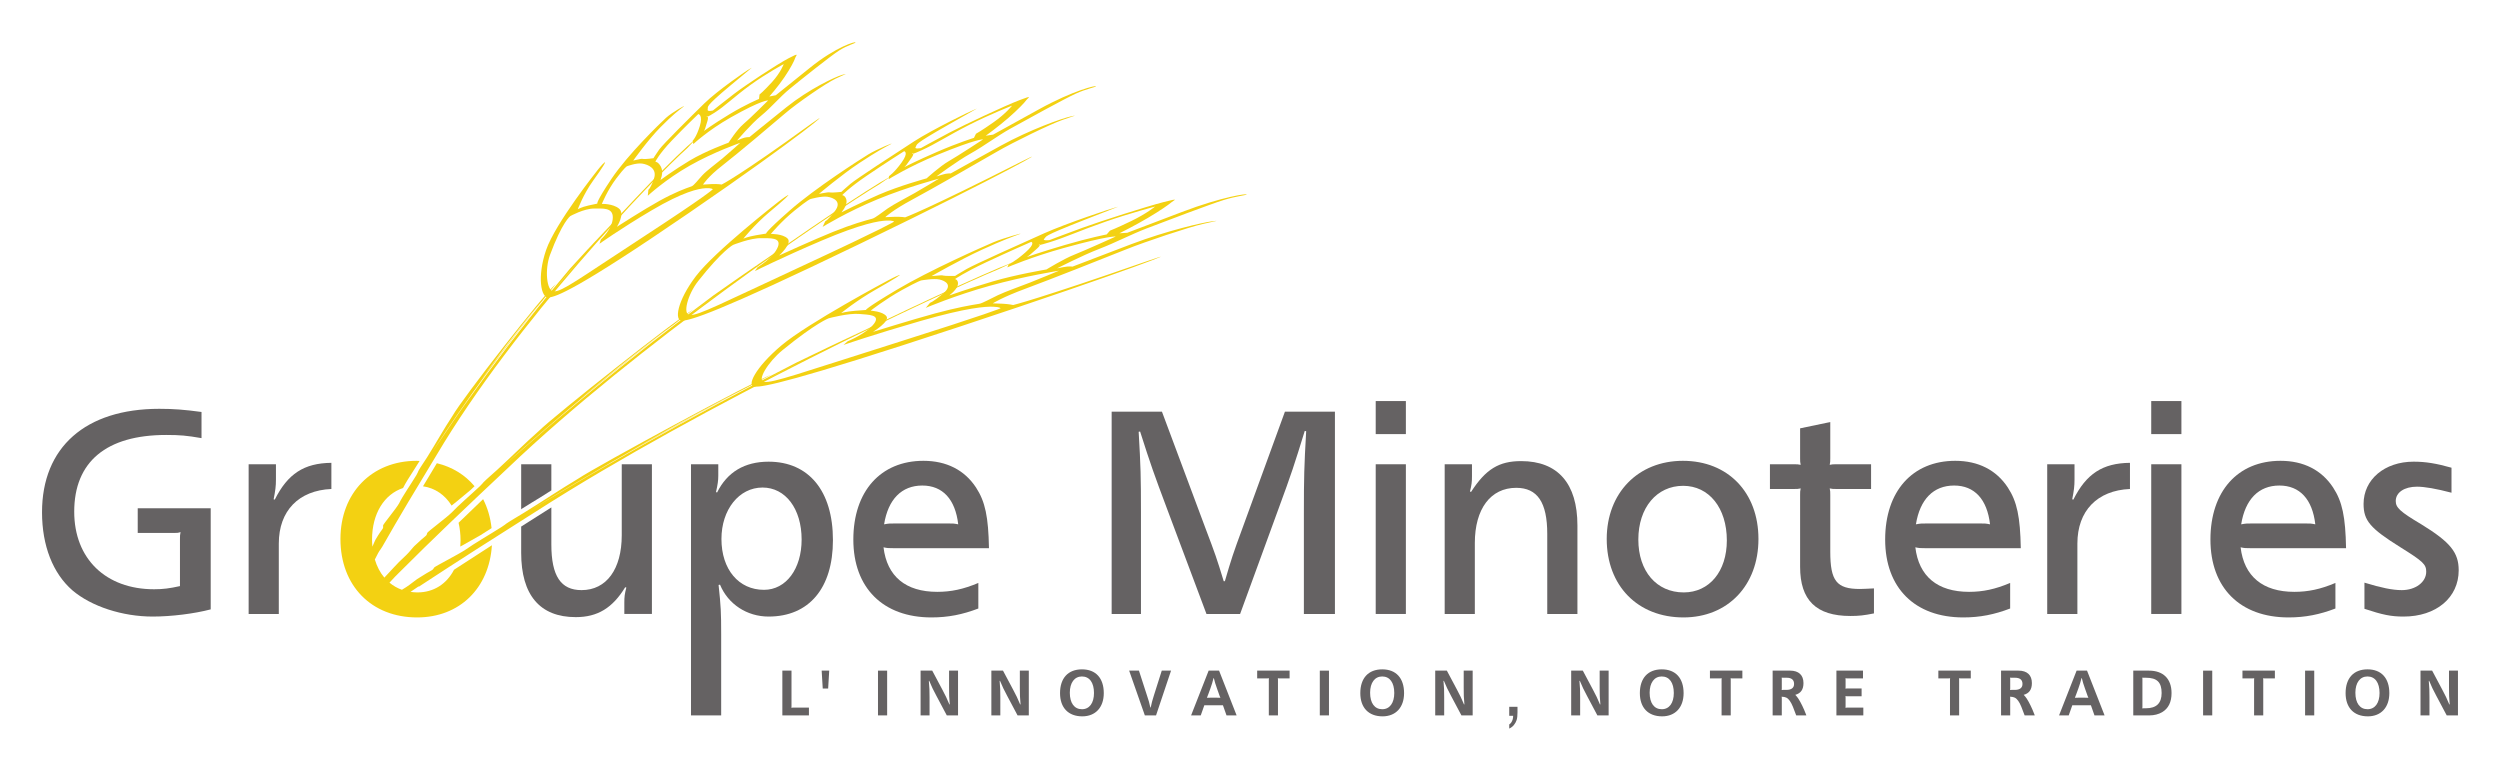 <?xml version="1.0" encoding="UTF-8" standalone="no"?>
<!-- Created with Inkscape (http://www.inkscape.org/) -->
<svg
   xmlns:svg="http://www.w3.org/2000/svg"
   xmlns="http://www.w3.org/2000/svg"
   xmlns:xlink="http://www.w3.org/1999/xlink"
   version="1.0"
   width="598.4"
   height="184.27"
   id="svg2">
  <defs
     id="defs4">
    <clipPath
       id="clipPath2736">
      <path
         d="M 295.457,515.976 L 557.299,515.976 L 557.299,434.938 L 295.457,434.938 L 295.457,515.976 z"
         id="path2738" />
    </clipPath>
    <clipPath
       id="clipPath2728">
      <path
         d="M 0,0 L 595.276,0 L 595.276,841.89 L 0,841.89 L 0,0 z"
         id="path2730" />
    </clipPath>
    <clipPath
       id="clipPath2716">
      <path
         d="M 0,500.332 L 595.275,500.332 L 595.275,841.89 L 0,841.89 L 0,500.332 z"
         id="path2718" />
    </clipPath>
    <linearGradient
       x1="0"
       y1="0"
       x2="1"
       y2="0"
       id="linearGradient2700"
       gradientUnits="userSpaceOnUse"
       gradientTransform="matrix(634.791,0,0,-634.791,-11.169,477.694)"
       spreadMethod="pad">
      <stop
         id="stop2702"
         style="stop-color:#de8c23;stop-opacity:1"
         offset="0" />
      <stop
         id="stop2704"
         style="stop-color:#4c2004;stop-opacity:1"
         offset="0.835" />
      <stop
         id="stop2706"
         style="stop-color:#4c2004;stop-opacity:1"
         offset="0.835" />
      <stop
         id="stop2708"
         style="stop-color:#4c2004;stop-opacity:1"
         offset="1" />
    </linearGradient>
    <clipPath
       id="clipPath2500">
      <path
         d="M 257.105,310.744 L 484.394,310.744 L 484.394,375.394 L 257.105,375.394 L 257.105,310.744 z"
         id="path2502" />
    </clipPath>
    <linearGradient
       x1="0"
       y1="0"
       x2="1"
       y2="0"
       id="linearGradient3186"
       xlink:href="#linearGradient2700"
       gradientUnits="userSpaceOnUse"
       gradientTransform="matrix(634.791,0,0,-634.791,-11.169,477.694)"
       spreadMethod="pad" />
  </defs>
  <g
     transform="translate(-0.801,-3.445)"
     id="layer1">
    <g
       transform="matrix(2.036,0,0,2.036,-618.941,-1128.342)"
       id="g3199">
      <g
         transform="matrix(1.25,0,0,-1.25,329.163,627.528)"
         id="g2504">
        <path
           d="M 0,0 C -1.54,-0.406 -3.702,-0.676 -5.459,-0.676 C -8.296,-0.676 -11.214,0.27 -12.998,1.783 C -14.836,3.378 -15.864,5.972 -15.864,9.134 C -15.864,15.242 -11.782,18.863 -4.837,18.863 C -3.485,18.863 -2.458,18.782 -0.864,18.566 L -0.864,16.106 C -2.269,16.35 -2.891,16.404 -4.188,16.404 C -9.81,16.404 -12.836,13.891 -12.836,9.188 C -12.836,4.756 -9.863,1.892 -5.323,1.892 C -4.485,1.892 -3.864,1.973 -2.891,2.189 L -2.891,6.621 C -2.891,6.919 -2.891,6.999 -2.836,7.269 C -3.08,7.188 -3.162,7.188 -3.459,7.188 L -6.864,7.188 L -6.864,9.512 L 0,9.512 L 0,0 z"
           id="path2506"
           style="fill:#656263;fill-opacity:1;fill-rule:nonzero;stroke:none" />
      </g>
      <g
         transform="matrix(1.25,0,0,-1.25,333.623,610.468)"
         id="g2508">
        <path
           d="M 0,0 L 2.568,0 L 2.568,-1.433 C 2.568,-2.081 2.513,-2.46 2.35,-3.297 L 2.459,-3.325 C 3.675,-0.892 5.215,0.107 7.782,0.135 L 7.782,-2.325 C 4.702,-2.46 2.837,-4.379 2.837,-7.459 L 2.837,-14.08 L 0,-14.08 L 0,0 z"
           id="path2510"
           style="fill:#656263;fill-opacity:1;fill-rule:nonzero;stroke:none" />
      </g>
      <g
         transform="matrix(1.25,0,0,-1.25,385.628,639.993)"
         id="g2512">
        <path
           d="M 0,0 L 2.838,0 L 2.838,7.648 C 2.838,9.675 2.81,10.27 2.594,12.269 L 2.73,12.296 C 3.486,10.46 5.269,9.296 7.296,9.296 C 11.106,9.296 13.35,11.972 13.35,16.485 C 13.35,21.106 11.08,23.863 7.296,23.863 C 5.053,23.863 3.405,22.89 2.459,20.972 L 2.35,20.999 C 2.513,21.728 2.567,22.08 2.567,22.539 L 2.567,23.62 L 0,23.62 L 0,0 z M 6.729,21.431 C 8.89,21.431 10.405,19.431 10.405,16.54 C 10.405,13.783 8.945,11.81 6.864,11.81 C 4.486,11.81 2.864,13.729 2.864,16.593 C 2.864,19.35 4.513,21.431 6.729,21.431"
           id="path2514"
           style="fill:#656263;fill-opacity:1;fill-rule:nonzero;stroke:none" />
      </g>
      <g
         transform="matrix(1.25,0,0,-1.25,419.409,624.42)"
         id="g2516">
        <path
           d="M 0,0 C -1.405,-0.594 -2.568,-0.838 -3.865,-0.838 C -6.837,-0.838 -8.594,0.621 -8.918,3.351 C -8.54,3.27 -8.459,3.27 -8.026,3.27 L 1,3.27 C 0.946,6.216 0.648,7.648 -0.216,8.972 C -1.297,10.62 -3,11.486 -5.162,11.486 C -9.189,11.486 -11.756,8.621 -11.756,4.081 C -11.756,-0.46 -8.972,-3.244 -4.406,-3.244 C -2.837,-3.244 -1.486,-2.973 0,-2.405 L 0,0 z M -7.81,5.594 C -8.323,5.594 -8.432,5.594 -8.864,5.512 C -8.486,7.865 -7.215,9.161 -5.27,9.161 C -3.351,9.161 -2.162,7.865 -1.892,5.512 C -2.297,5.594 -2.378,5.594 -2.837,5.594 L -7.81,5.594 z"
           id="path2518"
           style="fill:#656263;fill-opacity:1;fill-rule:nonzero;stroke:none" />
      </g>
      <g
         transform="matrix(1.25,0,0,-1.25,435.082,604.287)"
         id="g2520">
        <path
           d="M 0,0 L 4.731,0 L 8.837,-10.999 C 9.729,-13.35 9.892,-13.81 10.54,-15.945 L 10.648,-15.945 C 11.27,-13.81 11.432,-13.323 12.297,-10.972 L 16.296,0 L 20.999,0 L 20.999,-19.025 L 18.079,-19.025 L 18.079,-9.539 C 18.079,-6.134 18.107,-5.161 18.295,-1.838 L 18.161,-1.81 C 17.188,-4.972 16.918,-5.81 15.702,-9.108 L 12.081,-19.025 L 8.918,-19.025 L 5.19,-9.08 C 3.973,-5.837 3.676,-4.999 2.676,-1.865 L 2.541,-1.892 C 2.73,-5.161 2.757,-6.081 2.757,-9.512 L 2.757,-19.025 L 0,-19.025 L 0,0 z"
           id="path2522"
           style="fill:#656263;fill-opacity:1;fill-rule:nonzero;stroke:none" />
      </g>
      <path
         d="M 466.126,603.037 L 469.672,603.037 L 469.672,606.922 L 466.126,606.922 L 466.126,603.037 z M 466.126,610.468 L 469.672,610.468 L 469.672,628.068 L 466.126,628.068 L 466.126,610.468 z"
         id="path2524"
         style="fill:#656263;fill-opacity:1;fill-rule:nonzero;stroke:none" />
      <g
         transform="matrix(1.25,0,0,-1.25,474.234,610.468)"
         id="g2526">
        <path
           d="M 0,0 L 2.567,0 L 2.567,-1.135 C 2.567,-1.649 2.54,-1.919 2.377,-2.568 L 2.485,-2.595 C 3.864,-0.46 5.107,0.297 7.188,0.297 C 10.647,0.297 12.485,-1.811 12.485,-5.756 L 12.485,-14.08 L 9.647,-14.08 L 9.647,-6.54 C 9.647,-3.594 8.728,-2.216 6.728,-2.216 C 4.323,-2.216 2.836,-4.189 2.836,-7.405 L 2.836,-14.08 L 0,-14.08 L 0,0 z"
           id="path2528"
           style="fill:#656263;fill-opacity:1;fill-rule:nonzero;stroke:none" />
      </g>
      <g
         transform="matrix(1.25,0,0,-1.25,502.237,610.063)"
         id="g2530">
        <path
           d="M 0,0 C -4.216,0 -7.162,-3.027 -7.162,-7.351 C -7.162,-11.756 -4.243,-14.729 0.054,-14.729 C 4.216,-14.729 7.108,-11.729 7.108,-7.351 C 7.108,-2.973 4.242,0 0,0 M 0.026,-2.351 C 2.459,-2.351 4.135,-4.432 4.135,-7.486 C 4.135,-10.405 2.486,-12.377 0.08,-12.377 C -2.486,-12.377 -4.189,-10.378 -4.189,-7.405 C -4.189,-4.406 -2.459,-2.351 0.026,-2.351"
           id="path2532"
           style="fill:#656263;fill-opacity:1;fill-rule:nonzero;stroke:none" />
      </g>
      <g
         transform="matrix(1.25,0,0,-1.25,512.472,610.468)"
         id="g2534">
        <path
           d="M 0,0 L 2.271,0 C 2.568,0 2.649,0 2.892,-0.054 C 2.838,0.189 2.838,0.269 2.838,0.567 L 2.838,3.378 L 5.675,3.972 L 5.675,0.567 C 5.675,0.269 5.675,0.189 5.622,-0.054 C 5.865,0 5.945,0 6.243,0 L 9.513,0 L 9.513,-2.325 L 6.243,-2.325 C 5.945,-2.325 5.865,-2.325 5.622,-2.27 C 5.675,-2.514 5.675,-2.595 5.675,-2.892 L 5.675,-8.216 C 5.675,-10.973 6.27,-11.729 8.459,-11.729 C 8.783,-11.729 9.162,-11.702 9.784,-11.675 L 9.784,-14.027 C 8.838,-14.216 8.378,-14.269 7.567,-14.269 C 4.351,-14.269 2.838,-12.783 2.838,-9.648 L 2.838,-2.892 C 2.838,-2.595 2.838,-2.514 2.892,-2.27 C 2.649,-2.325 2.568,-2.325 2.271,-2.325 L 0,-2.325 L 0,0 z"
           id="path2536"
           style="fill:#656263;fill-opacity:1;fill-rule:nonzero;stroke:none" />
      </g>
      <g
         transform="matrix(1.25,0,0,-1.25,540.713,624.42)"
         id="g2538">
        <path
           d="M 0,0 C -1.405,-0.594 -2.567,-0.838 -3.865,-0.838 C -6.836,-0.838 -8.593,0.621 -8.917,3.351 C -8.539,3.27 -8.458,3.27 -8.026,3.27 L 1.001,3.27 C 0.946,6.216 0.648,7.648 -0.217,8.972 C -1.296,10.62 -3,11.486 -5.161,11.486 C -9.189,11.486 -11.755,8.621 -11.755,4.081 C -11.755,-0.46 -8.972,-3.244 -4.405,-3.244 C -2.837,-3.244 -1.486,-2.973 0,-2.405 L 0,0 z M -7.81,5.594 C -8.324,5.594 -8.432,5.594 -8.863,5.512 C -8.485,7.865 -7.216,9.161 -5.269,9.161 C -3.351,9.161 -2.162,7.865 -1.892,5.512 C -2.296,5.594 -2.378,5.594 -2.837,5.594 L -7.81,5.594 z"
           id="path2540"
           style="fill:#656263;fill-opacity:1;fill-rule:nonzero;stroke:none" />
      </g>
      <g
         transform="matrix(1.25,0,0,-1.25,545.07,610.468)"
         id="g2542">
        <path
           d="M 0,0 L 2.568,0 L 2.568,-1.433 C 2.568,-2.081 2.514,-2.46 2.352,-3.297 L 2.46,-3.325 C 3.675,-0.892 5.216,0.107 7.783,0.135 L 7.783,-2.325 C 4.702,-2.46 2.838,-4.379 2.838,-7.459 L 2.838,-14.08 L 0,-14.08 L 0,0 z"
           id="path2544"
           style="fill:#656263;fill-opacity:1;fill-rule:nonzero;stroke:none" />
      </g>
      <path
         d="M 557.299,603.037 L 560.847,603.037 L 560.847,606.922 L 557.299,606.922 L 557.299,603.037 z M 557.299,610.468 L 560.847,610.468 L 560.847,628.068 L 557.299,628.068 L 557.299,610.468 z"
         id="path2546"
         style="fill:#656263;fill-opacity:1;fill-rule:nonzero;stroke:none" />
      <g
         transform="matrix(1.25,0,0,-1.25,578.953,624.42)"
         id="g2548">
        <path
           d="M 0,0 C -1.405,-0.594 -2.567,-0.838 -3.865,-0.838 C -6.837,-0.838 -8.594,0.621 -8.918,3.351 C -8.54,3.27 -8.459,3.27 -8.027,3.27 L 1,3.27 C 0.946,6.216 0.649,7.648 -0.216,8.972 C -1.297,10.62 -3,11.486 -5.162,11.486 C -9.189,11.486 -11.755,8.621 -11.755,4.081 C -11.755,-0.46 -8.972,-3.244 -4.406,-3.244 C -2.838,-3.244 -1.487,-2.973 0,-2.405 L 0,0 z M -7.81,5.594 C -8.323,5.594 -8.431,5.594 -8.864,5.512 C -8.486,7.865 -7.215,9.161 -5.27,9.161 C -3.351,9.161 -2.162,7.865 -1.892,5.512 C -2.297,5.594 -2.379,5.594 -2.838,5.594 L -7.81,5.594 z"
           id="path2550"
           style="fill:#656263;fill-opacity:1;fill-rule:nonzero;stroke:none" />
      </g>
      <g
         transform="matrix(1.25,0,0,-1.25,582.365,624.386)"
         id="g2552">
        <path
           d="M 0,0 C 1.594,-0.487 2.647,-0.703 3.513,-0.703 C 4.81,-0.703 5.81,0.054 5.81,1.027 C 5.81,1.729 5.512,1.999 3.35,3.35 C 0.54,5.107 -0.082,5.838 -0.082,7.404 C -0.082,9.702 1.891,11.378 4.621,11.378 C 5.756,11.378 6.755,11.214 8.188,10.81 L 8.188,8.458 C 6.755,8.837 5.647,9.026 4.945,9.026 C 3.755,9.026 2.944,8.486 2.944,7.675 C 2.944,7.053 3.35,6.675 5.35,5.486 C 8.079,3.81 8.864,2.837 8.864,1.161 C 8.864,-1.405 6.755,-3.19 3.675,-3.19 C 2.513,-3.19 1.702,-3.026 0,-2.46 L 0,0 z"
           id="path2554"
           style="fill:#656263;fill-opacity:1;fill-rule:nonzero;stroke:none" />
      </g>
      <g
         transform="matrix(1.25,0,0,-1.25,396.368,634.729)"
         id="g2556">
        <path
           d="M 0,0 L 0.861,0 L 0.861,-3.355 C 0.861,-3.421 0.861,-3.438 0.849,-3.492 C 0.902,-3.48 0.921,-3.48 0.987,-3.48 L 2.5,-3.48 L 2.5,-4.21 L 0,-4.21 L 0,0 z"
           id="path2558"
           style="fill:#656263;fill-opacity:1;fill-rule:nonzero;stroke:none" />
      </g>
      <g
         transform="matrix(1.25,0,0,-1.25,401.116,636.837)"
         id="g2560">
        <path
           d="M 0,0 L -0.101,1.686 L 0.61,1.686 L 0.509,0 L 0,0 z"
           id="path2562"
           style="fill:#656263;fill-opacity:1;fill-rule:nonzero;stroke:none" />
      </g>
      <path
         d="M 407.611,634.73 L 408.688,634.73 L 408.688,639.992 L 407.611,639.992 L 407.611,634.73 z"
         id="path2564"
         style="fill:#656263;fill-opacity:1;fill-rule:nonzero;stroke:none" />
      <g
         transform="matrix(1.25,0,0,-1.25,412.62,634.729)"
         id="g2566">
        <path
           d="M 0,0 L 1.094,0 L 2.033,-1.764 C 2.368,-2.392 2.445,-2.559 2.709,-3.182 L 2.744,-3.17 C 2.684,-2.5 2.679,-2.307 2.679,-1.609 L 2.679,0 L 3.522,0 L 3.522,-4.21 L 2.464,-4.21 L 1.489,-2.374 C 1.153,-1.746 1.076,-1.579 0.812,-0.956 L 0.776,-0.969 C 0.836,-1.639 0.843,-1.83 0.843,-2.529 L 0.843,-4.21 L 0,-4.21 L 0,0 z"
           id="path2568"
           style="fill:#656263;fill-opacity:1;fill-rule:nonzero;stroke:none" />
      </g>
      <g
         transform="matrix(1.25,0,0,-1.25,420.94,634.729)"
         id="g2570">
        <path
           d="M 0,0 L 1.094,0 L 2.033,-1.764 C 2.368,-2.392 2.446,-2.559 2.709,-3.182 L 2.745,-3.17 C 2.686,-2.5 2.679,-2.307 2.679,-1.609 L 2.679,0 L 3.522,0 L 3.522,-4.21 L 2.464,-4.21 L 1.489,-2.374 C 1.154,-1.746 1.077,-1.579 0.813,-0.956 L 0.778,-0.969 C 0.837,-1.639 0.843,-1.83 0.843,-2.529 L 0.843,-4.21 L 0,-4.21 L 0,0 z"
           id="path2572"
           style="fill:#656263;fill-opacity:1;fill-rule:nonzero;stroke:none" />
      </g>
      <g
         transform="matrix(1.25,0,0,-1.25,431.593,634.579)"
         id="g2574">
        <path
           d="M 0,0 C -1.304,0 -2.063,-0.825 -2.063,-2.237 C -2.063,-3.606 -1.285,-4.42 0.03,-4.42 C 1.273,-4.42 2.051,-3.576 2.051,-2.237 C 2.051,-0.825 1.298,0 0,0 M -0.006,-0.669 C 0.705,-0.669 1.13,-1.244 1.13,-2.225 C 1.13,-3.17 0.699,-3.75 0,-3.75 C -0.717,-3.75 -1.143,-3.176 -1.143,-2.201 C -1.143,-1.257 -0.706,-0.669 -0.006,-0.669"
           id="path2576"
           style="fill:#656263;fill-opacity:1;fill-rule:nonzero;stroke:none" />
      </g>
      <g
         transform="matrix(1.25,0,0,-1.25,438.29,634.729)"
         id="g2578">
        <path
           d="M 0,0 L 0.759,-2.344 C 0.933,-2.859 0.963,-2.978 1.071,-3.463 L 1.107,-3.463 C 1.214,-2.978 1.244,-2.852 1.406,-2.339 L 2.147,0 L 3.02,0 L 1.609,-4.21 L 0.555,-4.21 L -0.921,0 L 0,0 z"
           id="path2580"
           style="fill:#656263;fill-opacity:1;fill-rule:nonzero;stroke:none" />
      </g>
      <g
         transform="matrix(1.25,0,0,-1.25,444.421,639.992)"
         id="g2582">
        <path
           d="M 0,0 L 0.909,0 L 1.244,0.951 L 2.996,0.951 L 3.332,0 L 4.282,0 L 2.632,4.21 L 1.651,4.21 L 0,0 z M 1.926,1.668 C 1.723,1.668 1.674,1.668 1.489,1.656 C 1.562,1.824 1.574,1.854 1.644,2.064 L 1.817,2.536 C 1.967,2.967 2.003,3.08 2.111,3.505 L 2.141,3.505 C 2.243,3.086 2.279,2.985 2.434,2.536 L 2.602,2.064 C 2.662,1.878 2.685,1.83 2.757,1.656 C 2.572,1.668 2.524,1.668 2.32,1.668 L 1.926,1.668 z"
           id="path2584"
           style="fill:#656263;fill-opacity:1;fill-rule:nonzero;stroke:none" />
      </g>
      <g
         transform="matrix(1.25,0,0,-1.25,452.19,634.729)"
         id="g2586">
        <path
           d="M 0,0 L 3.05,0 L 3.05,-0.729 L 2.082,-0.729 C 2.015,-0.729 1.997,-0.729 1.944,-0.717 C 1.956,-0.771 1.956,-0.789 1.956,-0.855 L 1.956,-4.21 L 1.095,-4.21 L 1.095,-0.855 C 1.095,-0.789 1.095,-0.771 1.107,-0.717 C 1.053,-0.729 1.034,-0.729 0.969,-0.729 L 0,-0.729 L 0,0 z"
           id="path2588"
           style="fill:#656263;fill-opacity:1;fill-rule:nonzero;stroke:none" />
      </g>
      <path
         d="M 459.553,634.73 L 460.631,634.73 L 460.631,639.992 L 459.553,639.992 L 459.553,634.73 z"
         id="path2590"
         style="fill:#656263;fill-opacity:1;fill-rule:nonzero;stroke:none" />
      <g
         transform="matrix(1.25,0,0,-1.25,466.895,634.579)"
         id="g2592">
        <path
           d="M 0,0 C -1.304,0 -2.064,-0.825 -2.064,-2.237 C -2.064,-3.606 -1.286,-4.42 0.029,-4.42 C 1.274,-4.42 2.052,-3.576 2.052,-2.237 C 2.052,-0.825 1.298,0 0,0 M -0.006,-0.669 C 0.706,-0.669 1.13,-1.244 1.13,-2.225 C 1.13,-3.17 0.699,-3.75 0,-3.75 C -0.718,-3.75 -1.142,-3.176 -1.142,-2.201 C -1.142,-1.257 -0.706,-0.669 -0.006,-0.669"
           id="path2594"
           style="fill:#656263;fill-opacity:1;fill-rule:nonzero;stroke:none" />
      </g>
      <g
         transform="matrix(1.25,0,0,-1.25,473.122,634.729)"
         id="g2596">
        <path
           d="M 0,0 L 1.094,0 L 2.033,-1.764 C 2.368,-2.392 2.445,-2.559 2.709,-3.182 L 2.745,-3.17 C 2.685,-2.5 2.679,-2.307 2.679,-1.609 L 2.679,0 L 3.522,0 L 3.522,-4.21 L 2.464,-4.21 L 1.489,-2.374 C 1.154,-1.746 1.077,-1.579 0.814,-0.956 L 0.777,-0.969 C 0.837,-1.639 0.843,-1.83 0.843,-2.529 L 0.843,-4.21 L 0,-4.21 L 0,0 z"
           id="path2598"
           style="fill:#656263;fill-opacity:1;fill-rule:nonzero;stroke:none" />
      </g>
      <g
         transform="matrix(1.25,0,0,-1.25,489.106,634.729)"
         id="g2600">
        <path
           d="M 0,0 L 1.094,0 L 2.033,-1.764 C 2.368,-2.392 2.445,-2.559 2.709,-3.182 L 2.745,-3.17 C 2.686,-2.5 2.679,-2.307 2.679,-1.609 L 2.679,0 L 3.522,0 L 3.522,-4.21 L 2.464,-4.21 L 1.489,-2.374 C 1.154,-1.746 1.077,-1.579 0.813,-0.956 L 0.778,-0.969 C 0.837,-1.639 0.843,-1.83 0.843,-2.529 L 0.843,-4.21 L 0,-4.21 L 0,0 z"
           id="path2602"
           style="fill:#656263;fill-opacity:1;fill-rule:nonzero;stroke:none" />
      </g>
      <g
         transform="matrix(1.25,0,0,-1.25,499.759,634.579)"
         id="g2604">
        <path
           d="M 0,0 C -1.304,0 -2.063,-0.825 -2.063,-2.237 C -2.063,-3.606 -1.286,-4.42 0.03,-4.42 C 1.273,-4.42 2.051,-3.576 2.051,-2.237 C 2.051,-0.825 1.297,0 0,0 M -0.006,-0.669 C 0.706,-0.669 1.13,-1.244 1.13,-2.225 C 1.13,-3.17 0.7,-3.75 0,-3.75 C -0.717,-3.75 -1.143,-3.176 -1.143,-2.201 C -1.143,-1.257 -0.705,-0.669 -0.006,-0.669"
           id="path2606"
           style="fill:#656263;fill-opacity:1;fill-rule:nonzero;stroke:none" />
      </g>
      <g
         transform="matrix(1.25,0,0,-1.25,505.419,634.729)"
         id="g2608">
        <path
           d="M 0,0 L 3.05,0 L 3.05,-0.729 L 2.081,-0.729 C 2.016,-0.729 1.998,-0.729 1.944,-0.717 C 1.956,-0.771 1.956,-0.789 1.956,-0.855 L 1.956,-4.21 L 1.095,-4.21 L 1.095,-0.855 C 1.095,-0.789 1.095,-0.771 1.107,-0.717 C 1.053,-0.729 1.035,-0.729 0.969,-0.729 L 0,-0.729 L 0,0 z"
           id="path2610"
           style="fill:#656263;fill-opacity:1;fill-rule:nonzero;stroke:none" />
      </g>
      <g
         transform="matrix(1.25,0,0,-1.25,512.79,634.729)"
         id="g2612">
        <path
           d="M 0,0 L 0,-4.21 L 0.861,-4.21 L 0.861,-2.601 C 0.861,-2.529 0.861,-2.512 0.837,-2.452 C 1.071,-2.464 1.166,-2.482 1.292,-2.542 C 1.513,-2.649 1.722,-2.942 1.908,-3.402 L 2.189,-4.138 L 2.219,-4.21 L 3.17,-4.21 L 3.141,-4.126 C 2.924,-3.553 2.65,-2.99 2.416,-2.631 C 2.338,-2.512 2.261,-2.416 2.129,-2.278 C 2.65,-2.135 2.9,-1.776 2.9,-1.172 C 2.9,-0.419 2.452,0 1.64,0 L 0,0 z M 1.316,-0.669 C 1.782,-0.669 2.016,-0.867 2.016,-1.255 C 2.016,-1.621 1.764,-1.812 1.286,-1.812 L 0.987,-1.812 C 0.921,-1.812 0.903,-1.812 0.85,-1.824 C 0.861,-1.77 0.861,-1.751 0.861,-1.686 L 0.861,-0.795 C 0.861,-0.729 0.861,-0.711 0.85,-0.658 C 0.903,-0.669 0.921,-0.669 0.987,-0.669 L 1.316,-0.669 z"
           id="path2614"
           style="fill:#656263;fill-opacity:1;fill-rule:nonzero;stroke:none" />
      </g>
      <g
         transform="matrix(1.25,0,0,-1.25,520.288,634.729)"
         id="g2616">
        <path
           d="M 0,0 L 2.5,0 L 2.5,-0.729 L 0.988,-0.729 C 0.922,-0.729 0.904,-0.729 0.85,-0.717 C 0.862,-0.771 0.862,-0.789 0.862,-0.855 L 0.862,-1.555 C 0.862,-1.621 0.862,-1.639 0.85,-1.692 C 0.904,-1.68 0.922,-1.68 0.988,-1.68 L 2.369,-1.68 L 2.369,-2.41 L 0.988,-2.41 C 0.922,-2.41 0.904,-2.41 0.85,-2.398 C 0.862,-2.452 0.862,-2.47 0.862,-2.535 L 0.862,-3.355 C 0.862,-3.421 0.862,-3.438 0.85,-3.492 C 0.904,-3.48 0.922,-3.48 0.988,-3.48 L 2.531,-3.48 L 2.531,-4.21 L 0,-4.21 L 0,0 z"
           id="path2618"
           style="fill:#656263;fill-opacity:1;fill-rule:nonzero;stroke:none" />
      </g>
      <g
         transform="matrix(1.25,0,0,-1.25,532.272,634.729)"
         id="g2620">
        <path
           d="M 0,0 L 3.05,0 L 3.05,-0.729 L 2.081,-0.729 C 2.015,-0.729 1.997,-0.729 1.943,-0.717 C 1.955,-0.771 1.955,-0.789 1.955,-0.855 L 1.955,-4.21 L 1.094,-4.21 L 1.094,-0.855 C 1.094,-0.789 1.094,-0.771 1.106,-0.717 C 1.052,-0.729 1.035,-0.729 0.968,-0.729 L 0,-0.729 L 0,0 z"
           id="path2622"
           style="fill:#656263;fill-opacity:1;fill-rule:nonzero;stroke:none" />
      </g>
      <g
         transform="matrix(1.25,0,0,-1.25,539.644,634.729)"
         id="g2624">
        <path
           d="M 0,0 L 0,-4.21 L 0.86,-4.21 L 0.86,-2.601 C 0.86,-2.529 0.86,-2.512 0.837,-2.452 C 1.069,-2.464 1.166,-2.482 1.291,-2.542 C 1.513,-2.649 1.722,-2.942 1.908,-3.402 L 2.189,-4.138 L 2.219,-4.21 L 3.169,-4.21 L 3.139,-4.126 C 2.924,-3.553 2.649,-2.99 2.416,-2.631 C 2.338,-2.512 2.259,-2.416 2.129,-2.278 C 2.649,-2.135 2.9,-1.776 2.9,-1.172 C 2.9,-0.419 2.452,0 1.638,0 L 0,0 z M 1.314,-0.669 C 1.782,-0.669 2.015,-0.867 2.015,-1.255 C 2.015,-1.621 1.763,-1.812 1.286,-1.812 L 0.987,-1.812 C 0.92,-1.812 0.903,-1.812 0.848,-1.824 C 0.86,-1.77 0.86,-1.751 0.86,-1.686 L 0.86,-0.795 C 0.86,-0.729 0.86,-0.711 0.848,-0.658 C 0.903,-0.669 0.92,-0.669 0.987,-0.669 L 1.314,-0.669 z"
           id="path2626"
           style="fill:#656263;fill-opacity:1;fill-rule:nonzero;stroke:none" />
      </g>
      <g
         transform="matrix(1.25,0,0,-1.25,546.463,639.992)"
         id="g2628">
        <path
           d="M 0,0 L 0.909,0 L 1.244,0.951 L 2.996,0.951 L 3.331,0 L 4.281,0 L 2.631,4.21 L 1.65,4.21 L 0,0 z M 1.926,1.668 C 1.722,1.668 1.674,1.668 1.489,1.656 C 1.561,1.824 1.573,1.854 1.644,2.064 L 1.817,2.536 C 1.968,2.967 2.003,3.08 2.111,3.505 L 2.142,3.505 C 2.242,3.086 2.279,2.985 2.434,2.536 L 2.602,2.064 C 2.662,1.878 2.685,1.83 2.757,1.656 C 2.571,1.668 2.523,1.668 2.32,1.668 L 1.926,1.668 z"
           id="path2630"
           style="fill:#656263;fill-opacity:1;fill-rule:nonzero;stroke:none" />
      </g>
      <g
         transform="matrix(1.25,0,0,-1.25,555.187,639.992)"
         id="g2632">
        <path
           d="M 0,0 L 1.531,0 C 1.961,0 2.386,0.108 2.71,0.299 C 3.308,0.652 3.6,1.25 3.6,2.1 C 3.6,3.439 2.823,4.21 1.477,4.21 L 0,4.21 L 0,0 z M 1.196,3.541 C 2.231,3.541 2.667,3.116 2.667,2.105 C 2.667,1.148 2.178,0.67 1.196,0.67 L 0.987,0.67 C 0.921,0.67 0.903,0.67 0.849,0.657 C 0.861,0.712 0.861,0.73 0.861,0.796 L 0.861,3.415 C 0.861,3.481 0.861,3.499 0.849,3.552 C 0.903,3.541 0.921,3.541 0.987,3.541 L 1.196,3.541 z"
           id="path2634"
           style="fill:#656263;fill-opacity:1;fill-rule:nonzero;stroke:none" />
      </g>
      <path
         d="M 563.396,634.73 L 564.472,634.73 L 564.472,639.992 L 563.396,639.992 L 563.396,634.73 z"
         id="path2636"
         style="fill:#656263;fill-opacity:1;fill-rule:nonzero;stroke:none" />
      <g
         transform="matrix(1.25,0,0,-1.25,568.024,634.729)"
         id="g2638">
        <path
           d="M 0,0 L 3.05,0 L 3.05,-0.729 L 2.082,-0.729 C 2.015,-0.729 1.997,-0.729 1.942,-0.717 C 1.955,-0.771 1.955,-0.789 1.955,-0.855 L 1.955,-4.21 L 1.094,-4.21 L 1.094,-0.855 C 1.094,-0.789 1.094,-0.771 1.106,-0.717 C 1.052,-0.729 1.034,-0.729 0.969,-0.729 L 0,-0.729 L 0,0 z"
           id="path2640"
           style="fill:#656263;fill-opacity:1;fill-rule:nonzero;stroke:none" />
      </g>
      <path
         d="M 575.387,634.73 L 576.463,634.73 L 576.463,639.992 L 575.387,639.992 L 575.387,634.73 z"
         id="path2642"
         style="fill:#656263;fill-opacity:1;fill-rule:nonzero;stroke:none" />
      <g
         transform="matrix(1.25,0,0,-1.25,582.728,634.579)"
         id="g2644">
        <path
           d="M 0,0 C -1.304,0 -2.063,-0.825 -2.063,-2.237 C -2.063,-3.606 -1.286,-4.42 0.029,-4.42 C 1.274,-4.42 2.051,-3.576 2.051,-2.237 C 2.051,-0.825 1.298,0 0,0 M -0.007,-0.669 C 0.706,-0.669 1.13,-1.244 1.13,-2.225 C 1.13,-3.17 0.699,-3.75 0,-3.75 C -0.718,-3.75 -1.142,-3.176 -1.142,-2.201 C -1.142,-1.257 -0.706,-0.669 -0.007,-0.669"
           id="path2646"
           style="fill:#656263;fill-opacity:1;fill-rule:nonzero;stroke:none" />
      </g>
      <g
         transform="matrix(1.25,0,0,-1.25,588.956,634.729)"
         id="g2648">
        <path
           d="M 0,0 L 1.094,0 L 2.033,-1.764 C 2.368,-2.392 2.446,-2.559 2.709,-3.182 L 2.745,-3.17 C 2.686,-2.5 2.68,-2.307 2.68,-1.609 L 2.68,0 L 3.522,0 L 3.522,-4.21 L 2.464,-4.21 L 1.489,-2.374 C 1.154,-1.746 1.077,-1.579 0.814,-0.956 L 0.778,-0.969 C 0.837,-1.639 0.843,-1.83 0.843,-2.529 L 0.843,-4.21 L 0,-4.21 L 0,0 z"
           id="path2650"
           style="fill:#656263;fill-opacity:1;fill-rule:nonzero;stroke:none" />
      </g>
      <g
         transform="matrix(1.25,0,0,-1.25,481.823,641.542)"
         id="g2652">
        <path
           d="M 0,0 L 0,0.388 C 0.093,0.449 0.166,0.523 0.215,0.609 C 0.265,0.697 0.304,0.788 0.33,0.883 C 0.355,0.978 0.368,1.085 0.368,1.202 L 0,1.202 L 0,2.051 L 0.777,2.051 L 0.777,1.522 C 0.777,1.203 0.749,0.961 0.693,0.794 C 0.637,0.628 0.552,0.475 0.439,0.335 C 0.325,0.195 0.179,0.083 0,0"
           id="path2654"
           style="fill:#656263;fill-opacity:1;fill-rule:nonzero;stroke:none" />
      </g>
      <g
         transform="matrix(1.25,0,0,-1.25,365.692,615.741)"
         id="g2656">
        <path
           d="M 0,0 L 0.045,0.038 L 0.992,0.626 L 1.708,1.061 C 1.709,1.061 2.258,1.408 2.815,1.76 L 2.815,4.218 L -0.023,4.218 L -0.023,-0.016 C -0.009,-0.007 0,0 0,0"
           id="path2658"
           style="fill:#656263;fill-opacity:1;fill-rule:nonzero;stroke:none" />
      </g>
      <g
         transform="matrix(1.25,0,0,-1.25,377.487,618.812)"
         id="g2660">
        <path
           d="M 0,0 C 0,-3.189 -1.433,-5.162 -3.783,-5.162 C -5.729,-5.162 -6.621,-3.838 -6.621,-0.864 L -6.621,2.616 C -7.602,1.995 -8.546,1.396 -9.459,0.816 L -9.459,-1.648 C -9.459,-5.621 -7.703,-7.702 -4.324,-7.702 C -2.27,-7.702 -0.865,-6.838 0.324,-4.892 L 0.432,-4.919 C 0.27,-5.54 0.243,-5.81 0.243,-6.324 L 0.243,-7.404 L 2.837,-7.404 L 2.837,6.675 L 0,6.675 L 0,0 z"
           id="path2662"
           style="fill:#656263;fill-opacity:1;fill-rule:nonzero;stroke:none" />
      </g>
      <g
         transform="matrix(1.25,0,0,-1.25,354.122,613.059)"
         id="g2664">
        <path
           d="M 0,0 C 1.136,-0.163 2.068,-0.814 2.69,-1.813 C 2.811,-1.715 2.947,-1.607 3.122,-1.468 L 4.468,-0.351 C 4.465,-0.355 4.627,-0.202 4.848,0.007 C 3.959,1.07 2.752,1.822 1.303,2.171 C 0.853,1.425 0.42,0.703 0,0"
           id="path2666"
           style="fill:#f3d112;fill-opacity:1;fill-rule:nonzero;stroke:none" />
      </g>
      <g
         transform="matrix(1.25,0,0,-1.25,358.756,620.007)"
         id="g2668">
        <path
           d="M 0,0 L 1.714,0.969 C 1.709,0.966 2.226,1.295 2.742,1.624 C 2.632,2.631 2.36,3.547 1.946,4.35 C 1.154,3.593 0.386,2.854 -0.363,2.128 C -0.243,1.617 -0.176,1.063 -0.176,0.47 C -0.176,0.272 -0.185,0.079 -0.2,-0.109 C -0.137,-0.074 -0.071,-0.039 0,0"
           id="path2670"
           style="fill:#f3d112;fill-opacity:1;fill-rule:nonzero;stroke:none" />
      </g>
      <g
         transform="matrix(1.25,0,0,-1.25,394.866,600.281)"
         id="g2672">
        <path
           d="M 0,0 C -0.834,-0.425 1.061,0.564 4.055,2.055 C 2.309,1.176 0.992,0.505 0,0 M -17.846,11.086 C -18.814,9.967 -19.538,9.113 -20.086,8.47 C -20.543,7.931 -19.516,9.184 -17.846,11.086 M -3.998,8.512 C -5.409,7.477 -6.472,6.689 -7.273,6.097 C -7.943,5.597 -6.423,6.755 -3.998,8.512 M 6.469,3.263 C 7.201,3.627 7.988,4.016 8.843,4.432 C 6.428,3.298 4.144,2.199 2.517,1.408 C 1.367,0.821 0.221,0.224 -0.945,-0.382 C -6.052,-3.054 -10.785,-5.667 -15.488,-8.356 C -17.219,-9.327 -20.8,-11.467 -22.418,-12.415 C -15.857,-8.436 -8.875,-4.488 -1.488,-0.599 L -2.098,-0.912 C -5.997,-2.954 -9.773,-5.015 -13.443,-7.088 C -14.056,-7.44 -14.693,-7.797 -15.334,-8.163 C -14.714,-7.804 -14.072,-7.447 -13.443,-7.088 C -11.827,-6.165 -10.258,-5.268 -8.455,-4.267 C -7.336,-3.651 -6.007,-2.954 -4.864,-2.338 C -3.922,-1.839 -3.027,-1.383 -2.098,-0.912 L -0.348,0.004 L 0.184,0.286 L 0.158,0.275 C -1.635,-0.428 -16.026,-8.197 -18.039,-9.527 C -19.78,-10.573 -21.203,-11.537 -23.086,-12.701 C -23.712,-13.09 -24.292,-13.415 -24.736,-13.715 C -24.759,-13.746 -24.981,-13.896 -25.202,-14.048 C -26.424,-14.824 -27.772,-15.597 -28.619,-16.199 C -29.25,-16.618 -31.495,-17.768 -31.546,-17.862 C -31.748,-18.205 -31.605,-17.955 -33.144,-18.946 C -33.33,-19.065 -33.793,-19.459 -34.168,-19.699 C -34.348,-19.811 -34.478,-19.893 -34.578,-19.955 C -35.012,-19.8 -35.404,-19.573 -35.749,-19.285 C -34.565,-18.021 -35.644,-19.166 -34.92,-18.418 C -31.671,-15.163 -28.439,-12.095 -24.573,-8.465 C -12.487,3.07 5.95,15.565 10.362,18.208 L 11.522,19.009 C 8.994,17.614 2.497,13.177 -1.717,10.167 C -1.214,10.529 -0.689,10.906 -0.117,11.312 C -2.094,9.965 -3.953,8.665 -5.278,7.73 C -6.205,7.042 -7.125,6.343 -8.062,5.634 C -12.16,2.507 -15.921,-0.533 -19.631,-3.644 C -21.001,-4.772 -23.799,-7.238 -25.066,-8.333 C -19.959,-3.756 -14.439,0.822 -8.517,5.37 L -9.009,5.002 C -12.137,2.613 -15.144,0.213 -18.045,-2.19 C -18.528,-2.597 -19.034,-3.01 -19.538,-3.435 C -19.05,-3.018 -18.542,-2.605 -18.045,-2.19 C -16.771,-1.12 -15.534,-0.083 -14.102,1.079 C -13.215,1.796 -12.146,2.613 -11.235,3.33 C -10.482,3.914 -9.759,4.45 -9.009,5.002 L -7.604,6.073 L -7.179,6.404 L -7.201,6.39 C -8.709,5.534 -20.188,-3.523 -21.724,-5.04 C -23.083,-6.243 -24.161,-7.339 -25.621,-8.675 C -26.106,-9.121 -26.565,-9.499 -26.904,-9.841 C -26.915,-9.875 -27.085,-10.045 -27.249,-10.217 C -28.192,-11.106 -29.254,-11.999 -29.888,-12.682 C -30.369,-13.16 -32.178,-14.508 -32.198,-14.607 C -32.293,-14.974 -32.227,-14.709 -33.408,-15.841 C -33.553,-15.978 -33.88,-16.417 -34.17,-16.689 C -34.743,-17.218 -35.043,-17.533 -35.385,-17.902 C -35.613,-18.151 -35.869,-18.43 -36.231,-18.811 C -36.627,-18.342 -36.929,-17.766 -37.125,-17.106 C -36.55,-15.968 -36.798,-16.512 -36.419,-15.891 C -34.852,-13.131 -33.208,-10.394 -31.31,-7.269 C -23.932,5.178 -10.945,18.73 -7.717,21.604 L -6.906,22.472 C -8.818,20.936 -13.467,16.03 -16.378,12.766 C -16.002,13.192 -15.606,13.639 -15.17,14.121 C -16.56,12.661 -17.857,11.251 -18.776,10.239 C -19.409,9.492 -20.031,8.736 -20.667,7.967 C -23.436,4.584 -25.919,1.296 -28.329,-2.068 C -29.226,-3.288 -31.005,-5.951 -31.817,-7.134 C -28.597,-2.191 -24.993,2.758 -21.003,7.681 L -21.339,7.283 C -23.449,4.696 -25.445,2.101 -27.34,-0.498 C -27.654,-0.939 -27.987,-1.385 -28.313,-1.844 C -27.999,-1.396 -27.663,-0.946 -27.34,-0.498 C -26.512,0.658 -25.71,1.779 -24.765,3.037 C -24.18,3.813 -23.458,4.696 -22.85,5.473 C -22.344,6.105 -21.852,6.685 -21.339,7.283 L -20.388,8.442 L -20.102,8.801 L -20.118,8.786 C -21.238,7.853 -28.89,-1.946 -29.812,-3.582 C -30.674,-4.882 -31.309,-6.064 -32.219,-7.507 C -32.521,-7.988 -32.821,-8.396 -33.022,-8.765 C -33.021,-8.8 -33.122,-8.985 -33.217,-9.171 C -33.797,-10.131 -34.486,-11.095 -34.847,-11.831 C -35.133,-12.346 -36.367,-13.808 -36.353,-13.915 C -36.317,-14.306 -36.346,-14.021 -37.065,-15.243 C -37.13,-15.352 -37.234,-15.638 -37.354,-15.899 C -37.374,-15.681 -37.388,-15.46 -37.388,-15.23 C -37.388,-12.787 -36.24,-10.973 -34.472,-10.383 C -34.243,-9.918 -33.882,-9.358 -33.499,-8.765 C -33.499,-8.765 -33.081,-8.102 -32.914,-7.838 C -33.01,-7.835 -33.102,-7.825 -33.199,-7.825 C -37.414,-7.825 -40.36,-10.853 -40.36,-15.176 C -40.36,-19.581 -37.442,-22.555 -33.145,-22.555 C -29.174,-22.555 -26.366,-19.82 -26.115,-15.767 C -27.334,-16.55 -28.516,-17.312 -29.679,-18.072 C -30.368,-19.403 -31.588,-20.203 -33.118,-20.203 C -33.343,-20.203 -33.559,-20.182 -33.771,-20.152 C -32.262,-19.106 -33.508,-20.038 -32.725,-19.491 C -29.349,-17.274 -25.903,-15.079 -21.951,-12.58 C -6.223,-2.493 16.292,8.029 21.582,10.216 L 23.001,10.893 C 19.931,9.726 11.642,5.816 6.469,3.263"
           id="path2674"
           style="fill:#f3d112;fill-opacity:1;fill-rule:nonzero;stroke:none" />
      </g>
      <g
         transform="matrix(1.25,0,0,-1.25,390.043,572.663)"
         id="g2676">
        <path
           d="M 0,0 C 0,0 -2.162,-0.78 -3.671,-1.691 C -5.178,-2.601 -6.399,-3.507 -6.399,-3.507 L -6.3,-3.191 C -6.3,-3.191 -6.138,-2.672 -6.373,-2.238 C -6.606,-1.802 -6.885,-1.784 -6.885,-1.784 C -6.885,-1.784 -6.541,-1.063 -5.33,0.207 C -4.119,1.478 -2.844,2.694 -2.844,2.694 C -2.844,2.694 -2.376,2.618 -2.705,1.557 C -3.035,0.495 -3.377,0.182 -3.377,0.182 L -3.31,-0.129 C -3.31,-0.129 -1.955,1.15 0.203,2.374 C 3.176,4.058 3.722,3.974 3.722,3.974 C 3.722,3.974 2.006,2.258 1.399,1.752 C 0.793,1.245 0,0 0,0 M 1.099,-0.013 C 1.099,-0.013 -0.015,-1.014 -0.583,-1.489 C -1.191,-1.996 -2.033,-2.604 -2.459,-3.061 C -2.887,-3.516 -3.249,-4.025 -3.478,-4.105 C -4.07,-4.312 -5.037,-4.66 -6.517,-5.479 C -7.998,-6.3 -10.499,-7.908 -10.499,-7.908 C -10.499,-7.908 -9.711,-6.686 -10.297,-6.201 C -10.882,-5.716 -11.916,-5.758 -11.916,-5.758 C -11.916,-5.758 -11.395,-4.47 -10.563,-3.369 C -9.733,-2.268 -9.554,-2.217 -9.554,-2.217 C -9.554,-2.217 -8.673,-1.88 -8.125,-1.964 C -7.58,-2.048 -6.673,-2.415 -7.018,-3.394 C -7.36,-4.372 -7.54,-4.423 -7.54,-4.423 L -7.593,-4.99 C -7.593,-4.99 -5.932,-3.452 -3.651,-2.16 C -1.372,-0.866 1.099,-0.013 1.099,-0.013 M -2.184,-4.282 C -1.56,-4.245 -1.479,-4.382 -1.479,-4.382 C -1.479,-4.382 -1.97,-4.914 -8.063,-8.886 C -14.155,-12.859 -15.635,-14.005 -16.438,-13.986 C -17.127,-13.969 -17.293,-11.91 -16.795,-10.562 C -15.645,-7.456 -14.886,-6.904 -14.886,-6.904 C -14.886,-6.904 -13.589,-6.181 -12.623,-6.193 C -11.89,-6.203 -10.865,-6.058 -10.886,-7.049 C -10.907,-8.127 -12.01,-9.099 -12.01,-9.099 L -12.135,-9.505 C -12.135,-9.505 -10.245,-8.146 -7.244,-6.37 C -4.243,-4.595 -2.808,-4.319 -2.184,-4.282 M -2.215,1.293 C -2.215,1.293 -2.103,1.655 -1.984,2.039 C -1.912,2.271 -1.935,2.387 -1.963,2.447 C -2.153,2.363 -2.002,2.508 -2.002,2.508 C -2.002,2.508 -1.982,2.487 -1.963,2.447 C -1.866,2.491 -1.68,2.594 -1.336,2.809 C -0.322,3.446 0.518,4.313 2.045,5.421 C 3.573,6.527 5.188,7.39 5.188,7.39 C 5.188,7.39 4.901,6.593 4.096,5.71 C 3.292,4.828 2.913,4.53 2.913,4.53 L 2.866,4.116 C 2.866,4.116 1.65,3.618 0.092,2.677 C -1.466,1.737 -2.314,1.105 -2.314,1.105 L -2.215,1.293 z M 3.077,2.546 C 4.058,3.349 4.798,4.284 5.781,5.087 C 6.763,5.891 9.586,8.151 10.399,8.669 C 11.214,9.188 11.906,9.322 11.942,9.434 C 11.977,9.547 10.152,9.057 7.652,7.043 C 5.151,5.028 4.444,4.463 4.444,4.463 L 3.835,4.343 C 3.835,4.343 4.655,5.269 5.256,6.16 C 5.859,7.052 6.184,7.705 6.262,7.954 C 6.337,8.202 6.763,8.528 5.644,7.939 C 4.522,7.348 1.598,5.415 0.529,4.598 C -0.542,3.781 -1.466,3.031 -1.466,3.031 C -1.466,3.031 -2.047,2.872 -1.962,3.142 C -1.879,3.414 -2.379,3.247 0.206,5.404 C 2.791,7.561 2.174,7.011 1.987,6.937 C 1.801,6.864 -1.052,4.899 -2.283,3.691 C -3.515,2.484 -6.159,-0.135 -6.522,-0.644 C -6.883,-1.153 -7.061,-1.46 -7.061,-1.46 C -7.061,-1.46 -7.87,-1.57 -8.021,-1.53 C -8.173,-1.491 -8.35,-1.541 -8.659,-1.614 L -8.965,-1.683 C -8.965,-1.683 -7.591,0.254 -6.402,1.456 C -5.215,2.658 -4.687,3.042 -4.26,3.369 C -3.831,3.696 -5.317,2.855 -5.885,2.334 C -6.455,1.812 -9.486,-1.126 -11.003,-3.388 C -12.521,-5.649 -12.34,-5.728 -12.34,-5.728 C -12.34,-5.728 -12.648,-5.789 -13.171,-5.906 C -13.871,-6.062 -14.179,-6.263 -14.179,-6.263 C -14.179,-6.263 -13.659,-4.848 -12.731,-3.562 C -11.801,-2.274 -11.462,-1.703 -11.676,-1.868 C -11.889,-2.031 -12.293,-2.546 -12.293,-2.546 C -12.293,-2.546 -16.298,-7.572 -17.159,-10.093 C -18.022,-12.614 -17.641,-14.635 -16.925,-14.561 C -16.208,-14.488 -14.332,-13.879 -3.714,-6.599 C 6.908,0.682 10.262,3.583 7.776,1.779 C 0.936,-3.182 -0.644,-3.934 -0.644,-3.934 C -0.644,-3.934 -1.032,-3.868 -1.57,-3.892 C -2.107,-3.914 -2.401,-3.94 -2.401,-3.94 C -2.401,-3.94 -1.976,-3.229 -0.579,-2.144 C 0.817,-1.059 4.13,1.732 5.299,2.737 C 6.467,3.741 9.162,5.594 10.068,6.021 C 10.977,6.447 11.342,6.571 10.669,6.375 C 9.997,6.18 7.561,5.033 5.444,3.338 C 3.327,1.644 1.959,0.521 1.959,0.521 C 1.959,0.521 1.644,0.555 1.222,0.38 L 0.801,0.204 C 0.801,0.204 2.093,1.743 3.077,2.546"
           id="path2678"
           style="fill:#f3d112;fill-opacity:1;fill-rule:evenodd;stroke:none" />
      </g>
      <g
         transform="matrix(1.25,0,0,-1.25,427.419,587.565)"
         id="g2680">
        <path
           d="M 0,0 C 0,0 -2.838,-0.475 -5.042,-1.124 C -7.246,-1.771 -9.135,-2.442 -9.135,-2.442 L -8.833,-2.177 C -8.833,-2.177 -8.335,-1.743 -8.322,-1.344 C -8.308,-0.947 -8.6,-0.905 -8.6,-0.905 C -8.6,-0.905 -7.78,-0.313 -5.677,0.674 C -3.573,1.66 -1.433,2.595 -1.433,2.595 C -1.433,2.595 -0.971,2.486 -1.986,1.597 C -3,0.709 -3.564,0.471 -3.564,0.471 L -3.685,0.194 C -3.685,0.194 -1.419,1.176 1.686,2.034 C 5.964,3.216 6.509,3.093 6.509,3.093 C 6.509,3.093 3.579,1.767 2.606,1.385 C 1.633,1.003 0,0 0,0 M 1.188,-0.115 C 1.188,-0.115 -0.642,-0.878 -1.555,-1.236 C -2.53,-1.618 -3.822,-2.067 -4.569,-2.422 C -5.318,-2.776 -6.025,-3.183 -6.325,-3.231 C -7.097,-3.354 -8.366,-3.566 -10.485,-4.138 C -12.603,-4.71 -16.318,-5.87 -16.318,-5.87 C -16.318,-5.87 -14.707,-4.885 -15.045,-4.41 C -15.384,-3.937 -16.534,-3.876 -16.534,-3.876 C -16.534,-3.876 -15.17,-2.81 -13.587,-1.934 C -12,-1.059 -11.773,-1.032 -11.773,-1.032 C -11.773,-1.032 -10.608,-0.822 -10.063,-0.946 C -9.518,-1.068 -8.759,-1.47 -9.738,-2.285 C -10.718,-3.101 -10.943,-3.129 -10.943,-3.129 L -11.352,-3.613 C -11.352,-3.613 -8.593,-2.438 -5.311,-1.531 C -2.029,-0.622 1.188,-0.115 1.188,-0.115 M -5.024,-3.504 C -4.322,-3.53 -4.318,-3.656 -4.318,-3.656 C -4.318,-3.656 -5.182,-4.069 -14.271,-6.942 C -23.36,-9.815 -25.68,-10.669 -26.543,-10.577 C -27.283,-10.499 -26.191,-8.701 -24.816,-7.582 C -21.644,-4.999 -20.476,-4.592 -20.476,-4.592 C -20.476,-4.592 -18.617,-4.086 -17.574,-4.188 C -16.781,-4.265 -15.576,-4.234 -16.209,-5.09 C -16.899,-6.021 -18.701,-6.759 -18.701,-6.759 L -19.09,-7.1 C -19.09,-7.1 -16.189,-6.098 -11.825,-4.841 C -7.459,-3.584 -5.727,-3.479 -5.024,-3.504 M -0.622,2.3 C -0.888,2.243 -0.631,2.356 -0.631,2.356 C -0.631,2.356 -0.616,2.34 -0.622,2.3 C -0.489,2.329 -0.224,2.401 0.279,2.554 C 1.779,3.011 3.227,3.684 5.574,4.499 C 7.923,5.315 10.215,5.913 10.215,5.913 C 10.215,5.913 9.41,5.249 7.988,4.56 C 6.566,3.871 5.971,3.65 5.971,3.65 L 5.663,3.294 C 5.663,3.294 4.031,2.976 1.754,2.307 C -0.524,1.638 -1.84,1.171 -1.84,1.171 L -1.614,1.324 C -1.614,1.324 -1.268,1.627 -0.902,1.949 C -0.685,2.138 -0.631,2.244 -0.622,2.3 M 9.438,3.865 C 11.005,4.468 15.474,6.162 16.68,6.534 C 17.887,6.907 18.725,6.96 18.833,7.055 C 18.941,7.149 16.652,6.895 12.684,5.383 C 8.716,3.871 7.598,3.449 7.598,3.449 L 6.86,3.401 C 6.86,3.401 8.323,4.127 9.53,4.843 C 10.738,5.557 11.495,6.093 11.732,6.3 C 11.968,6.509 12.635,6.751 11.05,6.345 C 9.464,5.94 5.085,4.538 3.416,3.929 C 1.747,3.323 0.276,2.758 0.276,2.758 C 0.276,2.758 -0.456,2.675 -0.196,2.902 C 0.063,3.127 -0.586,3.029 3.564,4.658 C 7.713,6.284 6.698,5.863 6.449,5.818 C 6.201,5.773 1.882,4.337 -0.205,3.405 C -2.293,2.475 -6.791,0.456 -7.5,0.048 C -8.208,-0.358 -8.591,-0.608 -8.591,-0.608 C -8.591,-0.608 -9.54,-0.627 -9.679,-0.579 C -9.821,-0.532 -10.047,-0.558 -10.427,-0.592 L -10.805,-0.625 C -10.805,-0.625 -8.109,0.926 -6.071,1.855 C -4.037,2.784 -3.224,3.069 -2.557,3.311 C -1.889,3.555 -4.026,2.964 -4.967,2.566 C -5.911,2.168 -11.026,-0.093 -14.075,-1.91 C -17.125,-3.727 -16.978,-3.811 -16.978,-3.811 C -16.978,-3.811 -17.35,-3.836 -17.992,-3.887 C -18.852,-3.958 -19.311,-4.103 -19.311,-4.103 C -19.311,-4.103 -17.871,-2.927 -16.065,-1.899 C -14.257,-0.872 -13.534,-0.41 -13.868,-0.532 C -14.2,-0.653 -14.961,-1.063 -14.961,-1.063 C -14.961,-1.063 -22.427,-5.039 -24.922,-7.141 C -27.418,-9.242 -28.253,-11.029 -27.428,-11.03 C -26.602,-11.033 -24.185,-10.681 -8.122,-5.367 C 7.943,-0.053 13.387,2.145 9.566,0.816 C -0.948,-2.843 -3.132,-3.346 -3.132,-3.346 C -3.132,-3.346 -3.513,-3.255 -4.112,-3.224 C -4.713,-3.193 -5.05,-3.188 -5.05,-3.188 C -5.05,-3.188 -4.146,-2.611 -1.957,-1.803 C 0.235,-0.994 5.565,1.113 7.459,1.874 C 9.353,2.636 13.432,3.989 14.684,4.273 C 15.936,4.558 16.41,4.631 15.556,4.525 C 14.706,4.418 11.343,3.652 7.992,2.383 C 4.639,1.112 2.456,0.268 2.456,0.268 C 2.456,0.268 2.131,0.327 1.566,0.214 L 0.997,0.101 C 0.997,0.101 3.355,1.312 4.923,1.917 C 6.49,2.52 7.872,3.261 9.438,3.865"
           id="path2682"
           style="fill:#f3d112;fill-opacity:1;fill-rule:evenodd;stroke:none" />
      </g>
      <g
         transform="matrix(1.25,0,0,-1.25,413.33,576.855)"
         id="g2684">
        <path
           d="M 0,0 C 0,0 -2.568,-0.701 -4.484,-1.533 C -6.4,-2.365 -8.007,-3.196 -8.007,-3.196 L -7.796,-2.901 C -7.796,-2.901 -7.447,-2.417 -7.549,-2.009 C -7.652,-1.601 -7.942,-1.579 -7.942,-1.579 C -7.942,-1.579 -7.33,-0.91 -5.61,0.26 C -3.888,1.432 -2.117,2.552 -2.117,2.552 C -2.117,2.552 -1.644,2.476 -2.356,1.487 C -3.067,0.501 -3.537,0.211 -3.537,0.211 L -3.57,-0.079 C -3.57,-0.079 -1.693,1.099 1.022,2.214 C 4.761,3.75 5.315,3.666 5.315,3.666 C 5.315,3.666 2.903,2.083 2.086,1.619 C 1.268,1.152 0,0 0,0 M 1.165,-0.027 C 1.165,-0.027 -0.358,-0.947 -1.126,-1.385 C -1.944,-1.85 -3.049,-2.408 -3.658,-2.828 C -4.269,-3.249 -4.827,-3.72 -5.099,-3.791 C -5.8,-3.978 -6.95,-4.29 -8.804,-5.036 C -10.66,-5.785 -13.87,-7.254 -13.87,-7.254 C -13.87,-7.254 -12.617,-6.122 -13.076,-5.662 C -13.537,-5.203 -14.652,-5.227 -14.652,-5.227 C -14.652,-5.227 -13.66,-4.03 -12.401,-3.014 C -11.142,-1.996 -10.932,-1.95 -10.932,-1.95 C -10.932,-1.95 -9.881,-1.647 -9.327,-1.732 C -8.773,-1.816 -7.931,-2.172 -8.629,-3.081 C -9.327,-3.99 -9.534,-4.036 -9.534,-4.036 L -9.783,-4.566 C -9.783,-4.566 -7.492,-3.15 -4.623,-1.972 C -1.755,-0.792 1.165,-0.027 1.165,-0.027 M -3.78,-3.972 C -3.101,-3.946 -3.063,-4.075 -3.063,-4.075 C -3.063,-4.075 -3.765,-4.564 -11.606,-8.199 C -19.446,-11.833 -21.411,-12.885 -22.261,-12.856 C -22.99,-12.832 -22.469,-10.906 -21.481,-9.655 C -19.201,-6.766 -18.206,-6.261 -18.206,-6.261 C -18.206,-6.261 -16.578,-5.601 -15.552,-5.626 C -14.775,-5.643 -13.634,-5.521 -13.99,-6.446 C -14.38,-7.454 -15.884,-8.348 -15.884,-8.348 L -16.156,-8.724 C -16.156,-8.724 -13.681,-7.48 -9.88,-5.859 C -6.08,-4.24 -4.456,-3.999 -3.78,-3.972 M -1.423,1.93 C -1.271,2.14 -1.251,2.253 -1.258,2.312 C -1.495,2.233 -1.283,2.368 -1.283,2.368 C -1.283,2.368 -1.264,2.353 -1.258,2.312 C -1.139,2.352 -0.907,2.445 -0.472,2.641 C 0.826,3.224 2.015,4.022 4.016,5.036 C 6.021,6.051 8.036,6.837 8.036,6.837 C 8.036,6.837 7.459,6.095 6.302,5.281 C 5.145,4.467 4.642,4.195 4.642,4.195 L 4.451,3.808 C 4.451,3.808 2.986,3.357 1.007,2.499 C -0.972,1.641 -2.092,1.061 -2.092,1.061 L -1.921,1.236 C -1.921,1.236 -1.68,1.572 -1.423,1.93 M 7.886,4.679 C 9.208,5.416 12.981,7.491 14.023,7.965 C 15.067,8.44 15.851,8.556 15.928,8.661 C 16.004,8.766 13.891,8.331 10.543,6.482 C 7.196,4.63 6.252,4.112 6.252,4.112 L 5.562,4.008 C 5.562,4.008 6.747,4.864 7.692,5.687 C 8.637,6.513 9.204,7.118 9.371,7.349 C 9.535,7.581 10.1,7.88 8.708,7.344 C 7.312,6.808 3.539,5.037 2.124,4.289 C 0.705,3.539 -0.535,2.849 -0.535,2.849 C -0.535,2.849 -1.208,2.709 -1.026,2.96 C -0.844,3.213 -1.435,3.062 2.053,5.046 C 5.54,7.028 4.694,6.52 4.471,6.454 C 4.246,6.388 0.542,4.59 -1.18,3.477 C -2.904,2.364 -6.609,-0.047 -7.168,-0.52 C -7.726,-0.991 -8.019,-1.274 -8.019,-1.274 C -8.019,-1.274 -8.918,-1.367 -9.066,-1.327 C -9.215,-1.289 -9.422,-1.334 -9.775,-1.396 L -10.126,-1.459 C -10.126,-1.459 -8.003,0.335 -6.329,1.442 C -4.655,2.549 -3.963,2.902 -3.397,3.202 C -2.83,3.502 -4.697,2.735 -5.481,2.254 C -6.265,1.775 -10.491,-0.93 -12.875,-3.025 C -15.259,-5.118 -15.093,-5.194 -15.093,-5.194 C -15.093,-5.194 -15.443,-5.248 -16.04,-5.35 C -16.84,-5.488 -17.234,-5.67 -17.234,-5.67 C -17.234,-5.67 -16.201,-4.356 -14.775,-3.165 C -13.347,-1.974 -12.792,-1.446 -13.076,-1.596 C -13.358,-1.745 -13.964,-2.223 -13.964,-2.223 C -13.964,-2.223 -19.937,-6.867 -21.709,-9.211 C -23.484,-11.554 -23.763,-13.448 -22.974,-13.388 C -22.185,-13.328 -19.98,-12.783 -6.195,-6.117 C 7.593,0.548 12.153,3.215 8.891,1.562 C -0.08,-2.985 -2.019,-3.667 -2.019,-3.667 C -2.019,-3.667 -2.41,-3.602 -2.99,-3.616 C -3.572,-3.631 -3.895,-3.651 -3.895,-3.651 C -3.895,-3.651 -3.2,-2.991 -1.345,-1.997 C 0.513,-1 4.987,1.565 6.574,2.487 C 8.161,3.411 11.662,5.109 12.773,5.495 C 13.884,5.881 14.316,5.993 13.533,5.819 C 12.751,5.646 9.766,4.605 6.935,3.049 C 4.104,1.492 2.265,0.461 2.265,0.461 C 2.265,0.461 1.941,0.498 1.432,0.338 L 0.923,0.179 C 0.923,0.179 2.823,1.601 4.142,2.339 C 5.463,3.077 6.567,3.942 7.886,4.679"
           id="path2686"
           style="fill:#f3d112;fill-opacity:1;fill-rule:evenodd;stroke:none" />
      </g>
    </g>
  </g>
</svg>
